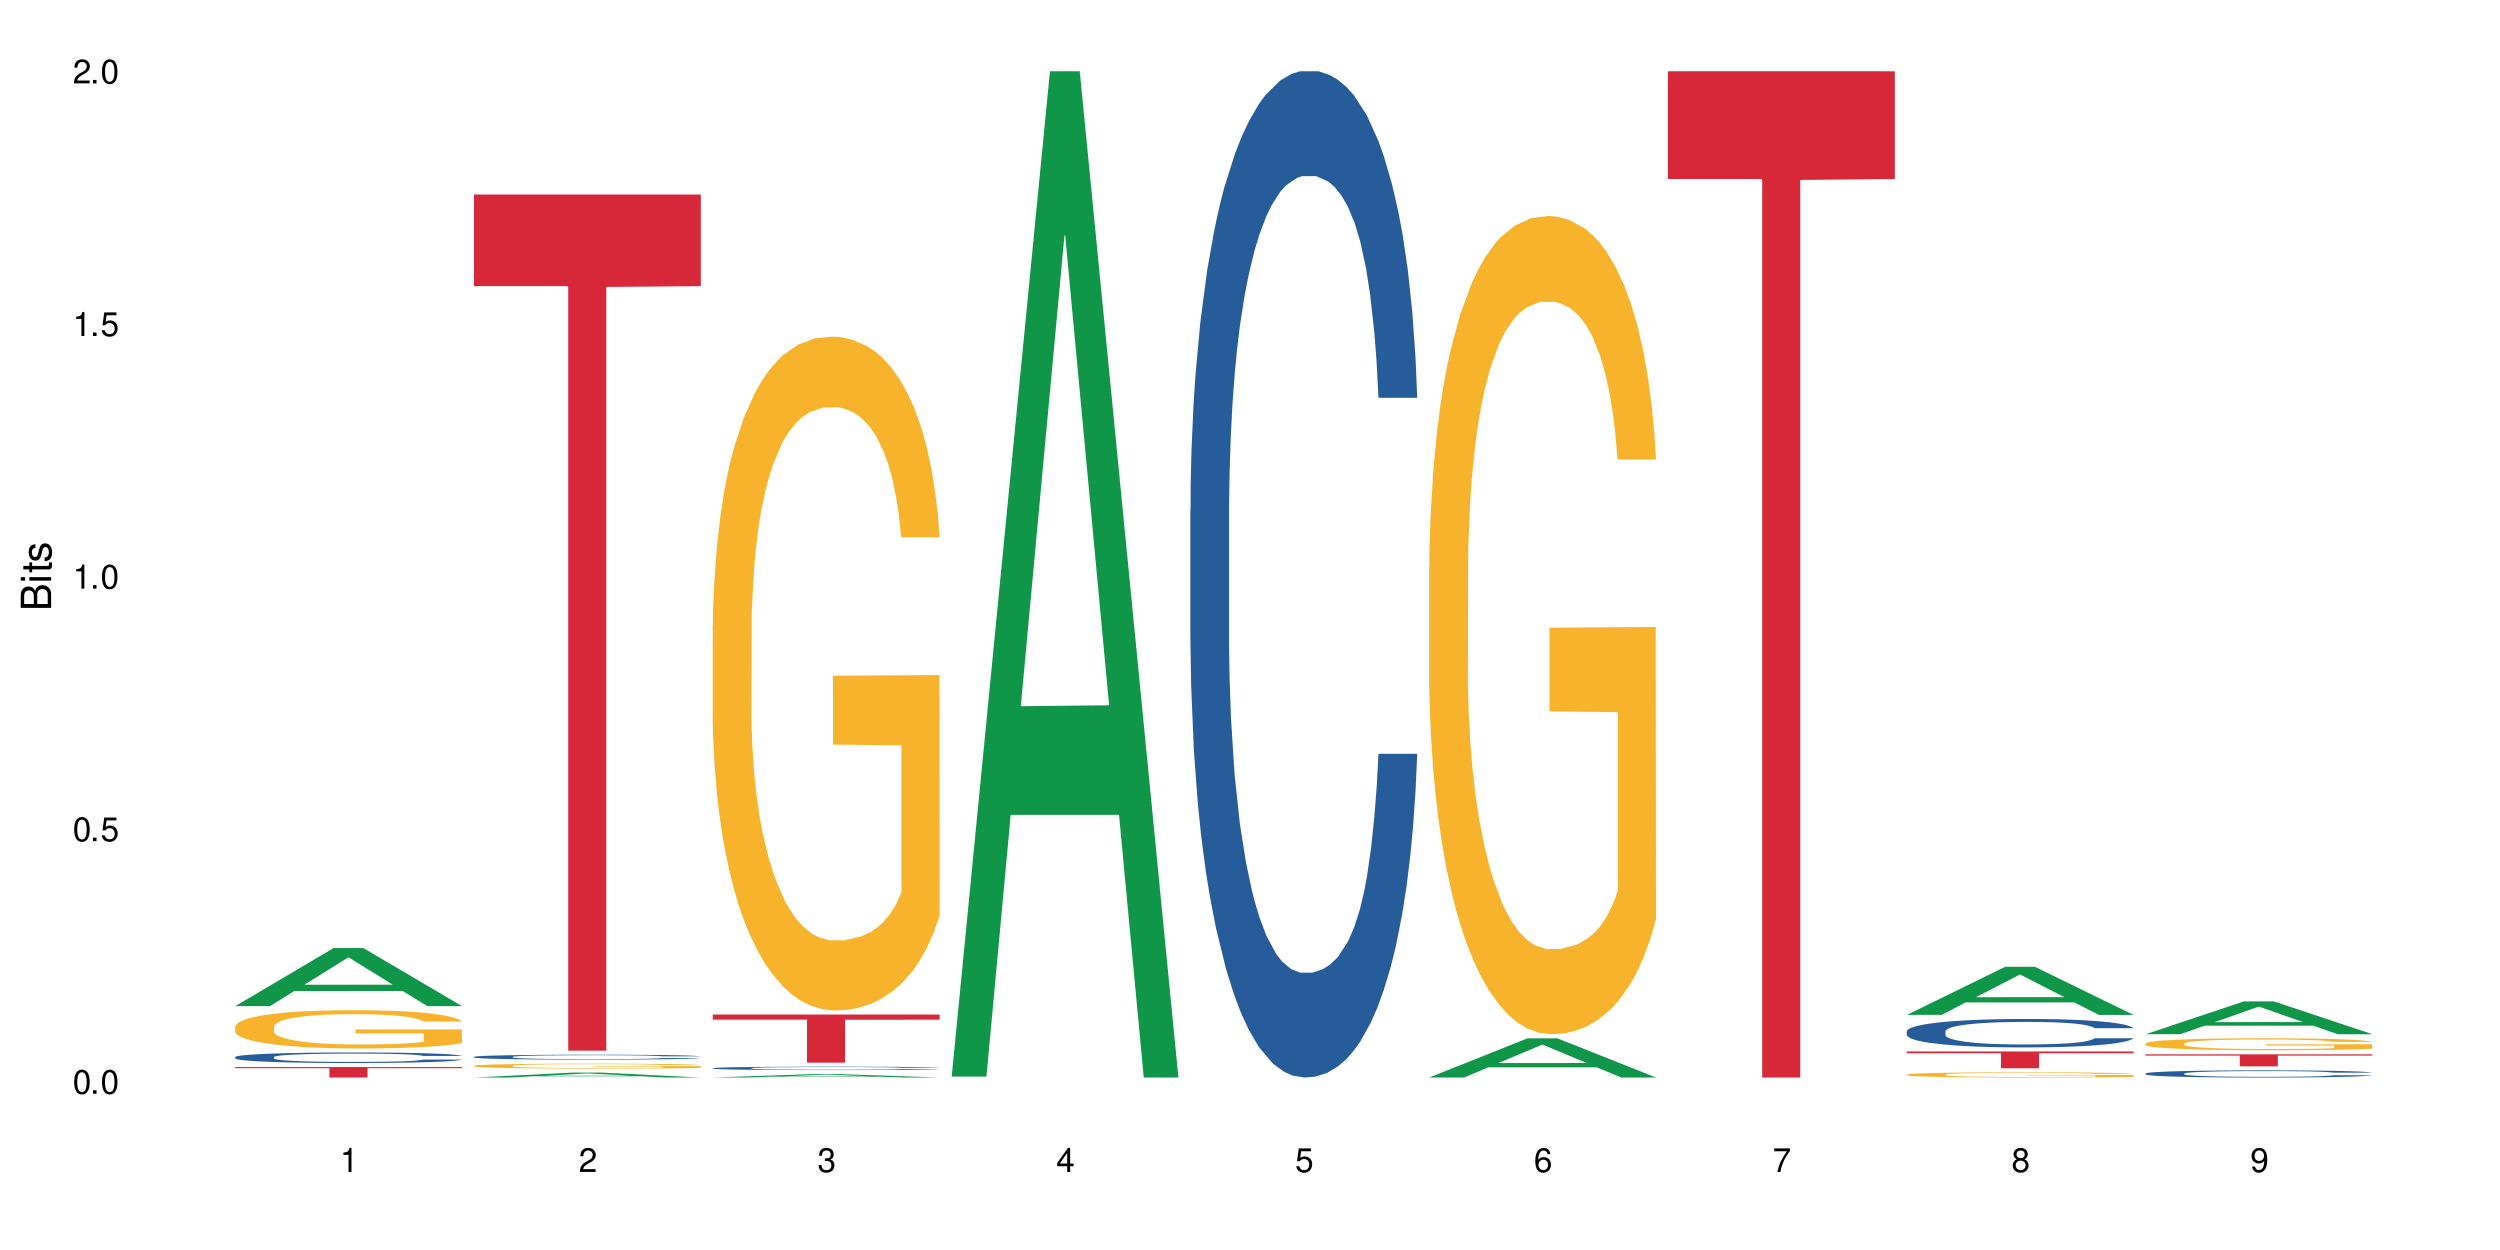 <?xml version="1.0" encoding="UTF-8"?>
<svg xmlns="http://www.w3.org/2000/svg" xmlns:xlink="http://www.w3.org/1999/xlink" width="720" height="360" viewBox="0 0 720 360">
<defs>
<g>
<g id="glyph-0-0">
</g>
<g id="glyph-0-1">
<path d="M 2.641 -6.938 C 2 -6.938 1.422 -6.656 1.078 -6.172 C 0.641 -5.562 0.406 -4.641 0.406 -3.359 C 0.406 -1.016 1.188 0.219 2.641 0.219 C 4.078 0.219 4.859 -1.016 4.859 -3.297 C 4.859 -4.641 4.656 -5.547 4.203 -6.172 C 3.844 -6.656 3.281 -6.938 2.641 -6.938 Z M 2.641 -6.188 C 3.547 -6.188 4 -5.25 4 -3.375 C 4 -1.406 3.562 -0.484 2.625 -0.484 C 1.734 -0.484 1.281 -1.438 1.281 -3.344 C 1.281 -5.25 1.734 -6.188 2.641 -6.188 Z M 2.641 -6.188 "/>
</g>
<g id="glyph-0-2">
<path d="M 1.828 -1 L 0.828 -1 L 0.828 0 L 1.828 0 Z M 1.828 -1 "/>
</g>
<g id="glyph-0-3">
<path d="M 4.562 -6.797 L 1.062 -6.797 L 0.547 -3.094 L 1.328 -3.094 C 1.719 -3.562 2.047 -3.734 2.578 -3.734 C 3.484 -3.734 4.062 -3.109 4.062 -2.094 C 4.062 -1.125 3.484 -0.531 2.578 -0.531 C 1.828 -0.531 1.375 -0.906 1.188 -1.672 L 0.328 -1.672 C 0.453 -1.109 0.547 -0.844 0.75 -0.594 C 1.125 -0.078 1.828 0.219 2.594 0.219 C 3.969 0.219 4.922 -0.781 4.922 -2.219 C 4.922 -3.562 4.031 -4.484 2.719 -4.484 C 2.25 -4.484 1.859 -4.359 1.469 -4.062 L 1.734 -5.969 L 4.562 -5.969 Z M 4.562 -6.797 "/>
</g>
<g id="glyph-0-4">
<path d="M 2.484 -4.938 L 2.484 0 L 3.328 0 L 3.328 -6.938 L 2.766 -6.938 C 2.469 -5.875 2.281 -5.734 0.984 -5.562 L 0.984 -4.938 Z M 2.484 -4.938 "/>
</g>
<g id="glyph-0-5">
<path d="M 4.859 -0.828 L 1.281 -0.828 C 1.359 -1.406 1.672 -1.781 2.5 -2.281 L 3.469 -2.828 C 4.406 -3.344 4.906 -4.062 4.906 -4.906 C 4.906 -5.484 4.672 -6.031 4.266 -6.406 C 3.859 -6.766 3.375 -6.938 2.719 -6.938 C 1.859 -6.938 1.219 -6.625 0.844 -6.031 C 0.609 -5.672 0.5 -5.234 0.484 -4.531 L 1.328 -4.531 C 1.359 -5.016 1.406 -5.281 1.531 -5.516 C 1.75 -5.938 2.188 -6.203 2.703 -6.203 C 3.469 -6.203 4.031 -5.641 4.031 -4.891 C 4.031 -4.344 3.719 -3.859 3.125 -3.516 L 2.234 -3 C 0.812 -2.172 0.406 -1.531 0.328 -0.016 L 4.859 -0.016 Z M 4.859 -0.828 "/>
</g>
<g id="glyph-0-6">
<path d="M 2.125 -3.188 L 2.578 -3.188 C 3.5 -3.188 3.984 -2.766 3.984 -1.922 C 3.984 -1.062 3.469 -0.531 2.594 -0.531 C 1.656 -0.531 1.203 -1 1.156 -2.016 L 0.312 -2.016 C 0.344 -1.453 0.438 -1.094 0.609 -0.781 C 0.953 -0.109 1.625 0.219 2.547 0.219 C 3.953 0.219 4.859 -0.625 4.859 -1.938 C 4.859 -2.828 4.516 -3.297 3.703 -3.594 C 4.344 -3.844 4.656 -4.328 4.656 -5.031 C 4.656 -6.219 3.875 -6.938 2.578 -6.938 C 1.203 -6.938 0.484 -6.172 0.453 -4.703 L 1.297 -4.703 C 1.312 -5.125 1.344 -5.359 1.453 -5.578 C 1.641 -5.969 2.062 -6.203 2.594 -6.203 C 3.344 -6.203 3.797 -5.75 3.797 -5 C 3.797 -4.516 3.609 -4.219 3.25 -4.047 C 3.016 -3.953 2.703 -3.922 2.125 -3.906 Z M 2.125 -3.188 "/>
</g>
<g id="glyph-0-7">
<path d="M 3.141 -1.672 L 3.141 0 L 3.984 0 L 3.984 -1.672 L 4.984 -1.672 L 4.984 -2.438 L 3.984 -2.438 L 3.984 -6.938 L 3.359 -6.938 L 0.266 -2.578 L 0.266 -1.672 Z M 3.141 -2.438 L 1 -2.438 L 3.141 -5.5 Z M 3.141 -2.438 "/>
</g>
<g id="glyph-0-8">
<path d="M 4.781 -5.125 C 4.609 -6.266 3.891 -6.938 2.844 -6.938 C 2.094 -6.938 1.422 -6.578 1.031 -5.953 C 0.594 -5.266 0.406 -4.422 0.406 -3.172 C 0.406 -2 0.578 -1.25 0.984 -0.641 C 1.359 -0.078 1.953 0.219 2.703 0.219 C 3.984 0.219 4.922 -0.75 4.922 -2.094 C 4.922 -3.375 4.062 -4.281 2.844 -4.281 C 2.172 -4.281 1.641 -4.031 1.281 -3.516 C 1.281 -5.234 1.828 -6.188 2.797 -6.188 C 3.391 -6.188 3.797 -5.797 3.938 -5.125 Z M 2.734 -3.531 C 3.547 -3.531 4.062 -2.953 4.062 -2.031 C 4.062 -1.156 3.484 -0.531 2.703 -0.531 C 1.922 -0.531 1.328 -1.188 1.328 -2.078 C 1.328 -2.938 1.906 -3.531 2.734 -3.531 Z M 2.734 -3.531 "/>
</g>
<g id="glyph-0-9">
<path d="M 4.984 -6.797 L 0.438 -6.797 L 0.438 -5.969 L 4.109 -5.969 C 2.5 -3.656 1.828 -2.234 1.328 0 L 2.219 0 C 2.594 -2.172 3.453 -4.047 4.984 -6.094 Z M 4.984 -6.797 "/>
</g>
<g id="glyph-0-10">
<path d="M 3.75 -3.656 C 4.469 -4.094 4.688 -4.438 4.688 -5.078 C 4.688 -6.172 3.844 -6.938 2.641 -6.938 C 1.438 -6.938 0.594 -6.172 0.594 -5.094 C 0.594 -4.438 0.812 -4.094 1.516 -3.656 C 0.734 -3.266 0.359 -2.703 0.359 -1.922 C 0.359 -0.656 1.281 0.219 2.641 0.219 C 3.984 0.219 4.922 -0.656 4.922 -1.922 C 4.922 -2.703 4.531 -3.266 3.75 -3.656 Z M 2.641 -6.188 C 3.359 -6.188 3.812 -5.75 3.812 -5.062 C 3.812 -4.406 3.344 -3.984 2.641 -3.984 C 1.922 -3.984 1.453 -4.406 1.453 -5.078 C 1.453 -5.75 1.922 -6.188 2.641 -6.188 Z M 2.641 -3.266 C 3.484 -3.266 4.062 -2.719 4.062 -1.906 C 4.062 -1.078 3.484 -0.531 2.625 -0.531 C 1.797 -0.531 1.219 -1.094 1.219 -1.906 C 1.219 -2.719 1.781 -3.266 2.641 -3.266 Z M 2.641 -3.266 "/>
</g>
<g id="glyph-0-11">
<path d="M 0.516 -1.578 C 0.672 -0.453 1.406 0.219 2.438 0.219 C 3.188 0.219 3.859 -0.141 4.266 -0.766 C 4.688 -1.453 4.891 -2.297 4.891 -3.547 C 4.891 -4.719 4.703 -5.453 4.312 -6.078 C 3.938 -6.641 3.344 -6.938 2.594 -6.938 C 1.297 -6.938 0.359 -5.969 0.359 -4.625 C 0.359 -3.344 1.234 -2.453 2.453 -2.453 C 3.094 -2.453 3.578 -2.672 4.016 -3.203 C 4 -1.484 3.469 -0.531 2.5 -0.531 C 1.906 -0.531 1.484 -0.906 1.359 -1.578 Z M 2.578 -6.203 C 3.375 -6.203 3.969 -5.531 3.969 -4.641 C 3.969 -3.797 3.391 -3.188 2.547 -3.188 C 1.734 -3.188 1.234 -3.766 1.234 -4.688 C 1.234 -5.562 1.797 -6.203 2.578 -6.203 Z M 2.578 -6.203 "/>
</g>
<g id="glyph-1-0">
</g>
<g id="glyph-1-1">
<path d="M 0 -0.953 L 0 -4.891 C 0 -5.719 -0.234 -6.344 -0.734 -6.797 C -1.188 -7.234 -1.812 -7.469 -2.5 -7.469 C -3.547 -7.469 -4.188 -7 -4.625 -5.875 C -4.984 -6.688 -5.625 -7.094 -6.531 -7.094 C -7.172 -7.094 -7.734 -6.859 -8.141 -6.391 C -8.562 -5.922 -8.75 -5.344 -8.75 -4.5 L -8.75 -0.953 Z M -4.984 -2.062 L -7.766 -2.062 L -7.766 -4.219 C -7.766 -4.844 -7.688 -5.203 -7.453 -5.5 C -7.219 -5.812 -6.859 -5.969 -6.375 -5.969 C -5.891 -5.969 -5.531 -5.812 -5.297 -5.5 C -5.062 -5.203 -4.984 -4.844 -4.984 -4.219 Z M -0.984 -2.062 L -4 -2.062 L -4 -4.781 C -4 -5.766 -3.438 -6.359 -2.484 -6.359 C -1.547 -6.359 -0.984 -5.766 -0.984 -4.781 Z M -0.984 -2.062 "/>
</g>
<g id="glyph-1-2">
<path d="M -6.281 -1.797 L -6.281 -0.797 L 0 -0.797 L 0 -1.797 Z M -8.75 -1.797 L -8.75 -0.797 L -7.484 -0.797 L -7.484 -1.797 Z M -8.75 -1.797 "/>
</g>
<g id="glyph-1-3">
<path d="M -6.281 -3.047 L -6.281 -2.016 L -8.016 -2.016 L -8.016 -1.016 L -6.281 -1.016 L -6.281 -0.172 L -5.469 -0.172 L -5.469 -1.016 L -0.719 -1.016 C -0.078 -1.016 0.281 -1.453 0.281 -2.234 C 0.281 -2.5 0.25 -2.719 0.188 -3.047 L -0.641 -3.047 C -0.609 -2.906 -0.594 -2.766 -0.594 -2.562 C -0.594 -2.141 -0.719 -2.016 -1.156 -2.016 L -5.469 -2.016 L -5.469 -3.047 Z M -6.281 -3.047 "/>
</g>
<g id="glyph-1-4">
<path d="M -4.531 -5.25 C -5.766 -5.25 -6.469 -4.422 -6.469 -2.969 C -6.469 -1.516 -5.719 -0.562 -4.547 -0.562 C -3.562 -0.562 -3.094 -1.062 -2.734 -2.562 L -2.516 -3.484 C -2.344 -4.188 -2.094 -4.469 -1.641 -4.469 C -1.047 -4.469 -0.641 -3.875 -0.641 -3 C -0.641 -2.453 -0.797 -2 -1.062 -1.75 C -1.25 -1.594 -1.422 -1.531 -1.875 -1.469 L -1.875 -0.406 C -0.422 -0.453 0.281 -1.266 0.281 -2.922 C 0.281 -4.5 -0.5 -5.516 -1.719 -5.516 C -2.656 -5.516 -3.172 -4.984 -3.469 -3.734 L -3.703 -2.766 C -3.891 -1.953 -4.156 -1.609 -4.594 -1.609 C -5.188 -1.609 -5.547 -2.125 -5.547 -2.938 C -5.547 -3.75 -5.203 -4.172 -4.531 -4.203 Z M -4.531 -5.25 "/>
</g>
</g>
</defs>
<rect x="-72" y="-36" width="864" height="432" fill="rgb(100%, 100%, 100%)" fill-opacity="1"/>
<path fill-rule="nonzero" fill="rgb(6.275%, 58.824%, 28.235%)" fill-opacity="1" d="M 67.73 289.758 L 67.801 289.742 L 96.07 273.047 L 104.656 273.047 L 133.066 289.773 L 123.082 289.773 L 115.965 285.406 L 84.762 285.406 L 77.781 289.758 L 67.73 289.758 L 87.766 283.602 L 113.102 283.586 L 100.469 275.777 L 100.328 275.762 L 100.188 275.809 L 87.695 283.586 L 87.766 283.602 Z M 67.73 289.758 "/>
<path fill-rule="nonzero" fill="rgb(14.51%, 36.078%, 60%)" fill-opacity="1" d="M 67.73 304.438 L 67.812 304.434 L 67.812 304.367 L 68.051 304.262 L 68.605 304.129 L 69.164 304.039 L 70.598 303.875 L 72.59 303.719 L 74.664 303.598 L 76.176 303.523 L 77.531 303.469 L 80.637 303.367 L 82.629 303.312 L 84.781 303.266 L 87.41 303.219 L 89.324 303.191 L 93.625 303.148 L 96.812 303.129 L 99.281 303.121 L 104.621 303.121 L 107.809 303.133 L 110.117 303.145 L 112.668 303.168 L 114.82 303.191 L 118.562 303.254 L 121.91 303.332 L 123.426 303.375 L 125.816 303.461 L 127.648 303.543 L 128.922 303.617 L 130.355 303.719 L 131.629 303.844 L 132.586 303.984 L 133.066 304.102 L 121.91 304.102 L 121.352 303.992 L 120.715 303.906 L 119.52 303.793 L 118.324 303.711 L 116.652 303.633 L 115.137 303.578 L 113.066 303.527 L 111.234 303.492 L 109.32 303.469 L 107.488 303.453 L 103.984 303.438 L 99.922 303.438 L 98.406 303.441 L 95.297 303.465 L 93.625 303.484 L 91.234 303.523 L 89.562 303.559 L 87.57 303.613 L 86.215 303.66 L 84.543 303.73 L 83.348 303.797 L 81.992 303.887 L 81.195 303.957 L 80.48 304.031 L 79.84 304.125 L 79.363 304.223 L 79.043 304.324 L 78.887 304.422 L 78.887 304.852 L 79.043 304.949 L 79.441 305.066 L 80.48 305.234 L 81.992 305.383 L 83.746 305.496 L 85.418 305.582 L 86.375 305.621 L 87.648 305.664 L 89.641 305.719 L 92.512 305.773 L 94.184 305.797 L 96.734 305.82 L 99.363 305.828 L 102.867 305.828 L 105.977 305.82 L 108.047 305.805 L 110.199 305.781 L 113.145 305.734 L 114.98 305.691 L 116.57 305.641 L 117.766 305.586 L 118.562 305.543 L 119.758 305.457 L 120.715 305.363 L 121.434 305.266 L 121.91 305.172 L 133.066 305.172 L 132.586 305.281 L 131.871 305.391 L 131.152 305.469 L 130.039 305.566 L 128.762 305.652 L 126.93 305.75 L 125.418 305.812 L 123.426 305.883 L 121.59 305.934 L 119.602 305.98 L 116.652 306.035 L 114.738 306.066 L 112.668 306.09 L 110.199 306.113 L 107.09 306.133 L 103.746 306.141 L 100.637 306.145 L 97.289 306.141 L 94.82 306.129 L 91.555 306.102 L 87.492 306.055 L 84.543 306 L 82.23 305.949 L 80.238 305.895 L 78.008 305.82 L 75.141 305.695 L 73.387 305.602 L 72.191 305.527 L 70.84 305.418 L 69.883 305.32 L 68.766 305.168 L 67.969 304.969 L 67.73 304.816 Z M 67.73 304.438 "/>
<path fill-rule="nonzero" fill="rgb(96.863%, 70.196%, 16.863%)" fill-opacity="1" d="M 67.73 295.656 L 67.812 295.648 L 67.812 295.445 L 68.129 294.992 L 68.926 294.371 L 69.961 293.855 L 71.078 293.453 L 71.793 293.242 L 72.988 292.941 L 74.023 292.719 L 76.656 292.266 L 80 291.844 L 81.832 291.664 L 83.906 291.492 L 86.852 291.301 L 88.207 291.23 L 92.352 291.07 L 97.051 290.969 L 102.23 290.938 L 104.621 290.949 L 107.887 290.988 L 112.348 291.098 L 114.898 291.199 L 116.891 291.301 L 118.961 291.43 L 121.512 291.633 L 123.902 291.875 L 125.816 292.117 L 127.727 292.418 L 129.32 292.738 L 130.676 293.09 L 131.871 293.516 L 132.586 293.867 L 133.066 294.219 L 121.988 294.219 L 121.352 293.867 L 120.637 293.594 L 119.441 293.262 L 118.246 293.02 L 117.051 292.832 L 114.82 292.57 L 112.906 292.406 L 110.516 292.266 L 108.207 292.176 L 105.578 292.117 L 103.984 292.094 L 99.762 292.094 L 95.938 292.164 L 93.707 292.246 L 92.113 292.328 L 89.879 292.477 L 88.527 292.598 L 87.73 292.68 L 85.34 292.992 L 83.746 293.273 L 82.871 293.465 L 81.754 293.766 L 80.957 294.039 L 80.082 294.441 L 79.602 294.742 L 78.965 295.426 L 78.887 297.238 L 79.125 297.621 L 79.602 298.031 L 80.238 298.395 L 81.195 298.777 L 82.152 299.07 L 83.824 299.461 L 85.258 299.723 L 86.375 299.895 L 88.527 300.164 L 89.402 300.258 L 91.473 300.438 L 93.625 300.578 L 96.254 300.699 L 98.246 300.758 L 101.434 300.809 L 105.496 300.809 L 110.277 300.75 L 113.305 300.668 L 115.379 300.59 L 116.73 300.52 L 118.406 300.406 L 119.602 300.309 L 120.715 300.195 L 122.07 300.023 L 122.07 297.621 L 102.391 297.609 L 102.391 296.484 L 132.984 296.473 L 133.066 300.406 L 131.391 300.68 L 129.32 300.941 L 127.328 301.141 L 125.258 301.312 L 122.309 301.504 L 119.918 301.625 L 116.254 301.766 L 112.906 301.855 L 109.402 301.918 L 106.293 301.945 L 102.629 301.957 L 99.363 301.938 L 95.855 301.875 L 93.066 301.797 L 90.52 301.695 L 87.969 301.566 L 84.781 301.352 L 82.711 301.184 L 80.559 300.973 L 78.406 300.719 L 76.496 300.449 L 75.219 300.234 L 73.945 299.996 L 72.59 299.691 L 71.316 299.352 L 70.359 299.039 L 69.484 298.688 L 68.848 298.355 L 68.211 297.902 L 67.891 297.539 L 67.73 297.227 Z M 67.73 295.656 "/>
<path fill-rule="nonzero" fill="rgb(83.922%, 15.686%, 22.353%)" fill-opacity="1" d="M 67.73 307.309 L 133.066 307.309 L 133.066 307.633 L 105.836 307.637 L 105.836 310.332 L 94.879 310.332 L 94.879 307.637 L 94.723 307.633 L 67.73 307.633 Z M 67.73 307.309 "/>
<path fill-rule="nonzero" fill="rgb(6.275%, 58.824%, 28.235%)" fill-opacity="1" d="M 136.504 310.332 L 136.574 310.328 L 164.844 308.914 L 173.43 308.914 L 201.836 310.332 L 191.855 310.332 L 184.738 309.961 L 153.535 309.961 L 146.555 310.332 L 136.504 310.332 L 156.535 309.809 L 181.875 309.809 L 169.242 309.148 L 169.102 309.145 L 168.961 309.148 L 156.469 309.809 L 156.535 309.809 Z M 136.504 310.332 "/>
<path fill-rule="nonzero" fill="rgb(14.51%, 36.078%, 60%)" fill-opacity="1" d="M 136.504 304.371 L 136.582 304.371 L 136.582 304.34 L 136.824 304.289 L 137.379 304.227 L 137.938 304.184 L 139.371 304.109 L 141.363 304.035 L 143.434 303.977 L 144.949 303.945 L 146.305 303.918 L 149.41 303.871 L 151.402 303.844 L 153.555 303.824 L 156.184 303.801 L 158.098 303.789 L 162.398 303.766 L 165.586 303.758 L 168.055 303.754 L 173.395 303.754 L 176.582 303.758 L 178.891 303.766 L 181.441 303.777 L 183.594 303.789 L 187.336 303.816 L 190.684 303.852 L 192.195 303.875 L 194.586 303.914 L 196.418 303.953 L 197.695 303.984 L 199.129 304.035 L 200.402 304.094 L 201.359 304.16 L 201.836 304.215 L 190.684 304.215 L 190.125 304.164 L 189.488 304.121 L 188.293 304.07 L 187.098 304.031 L 185.426 303.992 L 183.91 303.969 L 181.84 303.945 L 180.008 303.93 L 178.094 303.918 L 176.262 303.91 L 172.758 303.902 L 168.691 303.902 L 167.18 303.906 L 164.07 303.914 L 162.398 303.926 L 160.008 303.941 L 158.336 303.961 L 156.344 303.984 L 154.988 304.008 L 153.316 304.039 L 152.121 304.07 L 150.766 304.113 L 149.969 304.145 L 149.25 304.184 L 148.613 304.223 L 148.137 304.27 L 147.816 304.316 L 147.66 304.363 L 147.66 304.566 L 147.816 304.613 L 148.215 304.668 L 149.25 304.746 L 150.766 304.812 L 152.52 304.867 L 154.191 304.906 L 155.148 304.926 L 156.422 304.945 L 158.414 304.973 L 161.281 304.996 L 162.957 305.008 L 165.504 305.02 L 168.137 305.023 L 171.641 305.023 L 174.746 305.02 L 176.82 305.012 L 178.973 305 L 181.918 304.98 L 183.75 304.957 L 185.344 304.934 L 186.539 304.91 L 187.336 304.891 L 188.531 304.848 L 189.488 304.805 L 190.203 304.758 L 190.684 304.715 L 201.836 304.715 L 201.359 304.766 L 200.645 304.816 L 199.926 304.855 L 198.809 304.902 L 197.535 304.941 L 195.703 304.984 L 194.188 305.016 L 192.195 305.047 L 190.363 305.074 L 188.371 305.094 L 185.426 305.121 L 183.512 305.133 L 181.441 305.145 L 178.973 305.156 L 175.863 305.164 L 172.516 305.168 L 169.41 305.172 L 166.062 305.168 L 163.594 305.164 L 160.328 305.152 L 156.262 305.129 L 153.316 305.105 L 151.004 305.078 L 149.012 305.055 L 146.781 305.02 L 143.914 304.961 L 142.16 304.918 L 140.965 304.883 L 139.609 304.832 L 138.656 304.785 L 137.539 304.711 L 136.742 304.621 L 136.504 304.551 Z M 136.504 304.371 "/>
<path fill-rule="nonzero" fill="rgb(96.863%, 70.196%, 16.863%)" fill-opacity="1" d="M 136.504 306.941 L 136.582 306.941 L 136.582 306.914 L 136.902 306.855 L 137.699 306.777 L 138.734 306.711 L 139.852 306.66 L 140.566 306.633 L 141.762 306.594 L 142.797 306.562 L 145.426 306.508 L 148.773 306.453 L 150.605 306.43 L 152.68 306.406 L 155.625 306.383 L 156.98 306.371 L 161.125 306.352 L 165.824 306.34 L 171.004 306.336 L 173.395 306.336 L 176.66 306.34 L 181.121 306.355 L 183.672 306.367 L 185.664 306.383 L 187.734 306.398 L 190.285 306.426 L 192.676 306.457 L 194.586 306.488 L 196.5 306.523 L 198.094 306.566 L 199.449 306.613 L 200.645 306.668 L 201.359 306.711 L 201.836 306.758 L 190.762 306.758 L 190.125 306.711 L 189.41 306.676 L 188.215 306.633 L 187.02 306.602 L 185.824 306.578 L 183.594 306.543 L 181.68 306.523 L 179.289 306.508 L 176.98 306.496 L 174.348 306.488 L 172.758 306.484 L 168.535 306.484 L 164.707 306.492 L 162.477 306.504 L 160.883 306.512 L 158.652 306.531 L 157.301 306.547 L 156.504 306.559 L 154.113 306.598 L 152.52 306.637 L 151.641 306.66 L 150.527 306.699 L 149.73 306.734 L 148.852 306.785 L 148.375 306.824 L 147.738 306.914 L 147.66 307.145 L 147.898 307.195 L 148.375 307.246 L 149.012 307.293 L 149.969 307.344 L 150.926 307.379 L 152.598 307.43 L 154.031 307.465 L 155.148 307.488 L 157.301 307.523 L 158.176 307.531 L 160.246 307.555 L 162.398 307.574 L 165.027 307.59 L 167.02 307.598 L 170.207 307.605 L 174.27 307.605 L 179.051 307.598 L 182.078 307.586 L 184.148 307.574 L 185.504 307.566 L 187.176 307.551 L 188.371 307.539 L 189.488 307.527 L 190.844 307.504 L 190.844 307.195 L 171.164 307.191 L 171.164 307.047 L 201.758 307.047 L 201.836 307.551 L 200.164 307.586 L 198.094 307.621 L 196.102 307.648 L 194.031 307.668 L 191.082 307.695 L 188.691 307.711 L 185.027 307.727 L 181.68 307.738 L 178.176 307.746 L 175.066 307.75 L 168.137 307.75 L 164.629 307.742 L 161.84 307.73 L 159.289 307.719 L 156.742 307.703 L 153.555 307.676 L 151.484 307.652 L 149.332 307.625 L 147.18 307.594 L 145.27 307.559 L 143.992 307.531 L 142.719 307.5 L 141.363 307.461 L 140.09 307.418 L 139.133 307.375 L 138.258 307.332 L 137.617 307.289 L 136.98 307.23 L 136.664 307.184 L 136.504 307.145 Z M 136.504 306.941 "/>
<path fill-rule="nonzero" fill="rgb(83.922%, 15.686%, 22.353%)" fill-opacity="1" d="M 136.504 56.016 L 201.836 56.016 L 201.836 82.41 L 174.609 82.641 L 174.609 302.59 L 163.652 302.59 L 163.652 82.871 L 163.496 82.41 L 136.504 82.41 Z M 136.504 56.016 "/>
<path fill-rule="nonzero" fill="rgb(6.275%, 58.824%, 28.235%)" fill-opacity="1" d="M 205.277 310.332 L 205.348 310.332 L 233.617 309.352 L 242.203 309.352 L 270.609 310.332 L 260.629 310.332 L 253.508 310.078 L 222.309 310.078 L 215.328 310.332 L 205.277 310.332 L 225.309 309.969 L 250.648 309.969 L 238.012 309.512 L 237.734 309.512 L 225.238 309.969 L 225.309 309.969 Z M 205.277 310.332 "/>
<path fill-rule="nonzero" fill="rgb(14.51%, 36.078%, 60%)" fill-opacity="1" d="M 205.277 307.633 L 205.355 307.633 L 205.355 307.609 L 205.594 307.574 L 206.152 307.531 L 206.711 307.504 L 208.145 307.449 L 210.137 307.398 L 212.207 307.359 L 213.723 307.336 L 215.078 307.316 L 218.184 307.285 L 220.176 307.27 L 222.328 307.254 L 224.957 307.238 L 226.867 307.23 L 231.172 307.215 L 234.359 307.207 L 245.352 307.207 L 247.664 307.215 L 250.215 307.219 L 252.363 307.23 L 256.109 307.25 L 259.457 307.273 L 260.969 307.289 L 263.359 307.316 L 265.191 307.344 L 266.469 307.367 L 267.902 307.398 L 269.176 307.438 L 270.133 307.484 L 270.609 307.523 L 259.457 307.523 L 258.898 307.488 L 258.262 307.461 L 257.066 307.422 L 255.871 307.398 L 254.195 307.371 L 252.684 307.355 L 250.613 307.336 L 248.777 307.328 L 246.867 307.316 L 245.035 307.312 L 241.527 307.309 L 235.953 307.309 L 232.844 307.316 L 231.172 307.324 L 228.781 307.336 L 227.109 307.348 L 225.117 307.363 L 223.762 307.379 L 222.09 307.402 L 220.895 307.426 L 219.539 307.453 L 218.742 307.477 L 218.023 307.5 L 217.387 307.531 L 216.91 307.562 L 216.59 307.594 L 216.43 307.629 L 216.43 307.766 L 216.59 307.801 L 216.988 307.836 L 218.023 307.891 L 219.539 307.938 L 221.293 307.977 L 222.965 308.004 L 223.922 308.016 L 225.195 308.031 L 227.188 308.047 L 230.055 308.066 L 231.73 308.074 L 234.277 308.082 L 236.906 308.086 L 240.414 308.086 L 243.52 308.082 L 245.594 308.078 L 247.742 308.07 L 250.691 308.055 L 252.523 308.039 L 254.117 308.023 L 255.312 308.004 L 256.109 307.992 L 257.305 307.965 L 258.262 307.934 L 258.977 307.902 L 259.457 307.871 L 270.609 307.871 L 270.133 307.906 L 269.414 307.941 L 268.699 307.969 L 267.582 308 L 266.309 308.027 L 264.477 308.059 L 262.961 308.078 L 260.969 308.102 L 259.137 308.117 L 257.145 308.133 L 254.195 308.152 L 252.285 308.16 L 250.215 308.168 L 247.742 308.176 L 244.637 308.184 L 241.289 308.188 L 238.184 308.188 L 234.836 308.184 L 232.367 308.18 L 229.098 308.172 L 225.035 308.156 L 222.09 308.141 L 219.777 308.125 L 217.785 308.105 L 215.555 308.082 L 212.688 308.043 L 210.934 308.012 L 209.738 307.984 L 208.383 307.949 L 207.426 307.918 L 206.312 307.871 L 205.516 307.805 L 205.277 307.758 Z M 205.277 307.633 "/>
<path fill-rule="nonzero" fill="rgb(96.863%, 70.196%, 16.863%)" fill-opacity="1" d="M 205.277 180.07 L 205.355 179.891 L 205.355 176.348 L 205.676 168.371 L 206.473 157.383 L 207.508 148.344 L 208.621 141.254 L 209.34 137.531 L 210.535 132.215 L 211.57 128.312 L 214.199 120.34 L 217.547 112.895 L 219.379 109.703 L 221.449 106.691 L 224.398 103.324 L 225.754 102.082 L 229.895 99.246 L 234.598 97.473 L 239.777 96.941 L 242.168 97.117 L 245.434 97.828 L 249.895 99.777 L 252.445 101.551 L 254.438 103.324 L 256.508 105.625 L 259.059 109.172 L 261.449 113.426 L 263.359 117.68 L 265.273 122.996 L 266.867 128.668 L 268.219 134.871 L 269.414 142.316 L 270.133 148.52 L 270.609 154.723 L 259.535 154.723 L 258.898 148.52 L 258.18 143.734 L 256.984 137.887 L 255.789 133.633 L 254.594 130.262 L 252.363 125.656 L 250.453 122.82 L 248.062 120.34 L 245.75 118.742 L 243.121 117.68 L 241.527 117.324 L 237.305 117.324 L 233.48 118.566 L 231.25 119.984 L 229.656 121.402 L 227.426 124.059 L 226.07 126.188 L 225.273 127.605 L 222.883 133.098 L 221.293 138.062 L 220.414 141.43 L 219.301 146.746 L 218.504 151.531 L 217.625 158.621 L 217.148 163.941 L 216.512 175.992 L 216.43 207.895 L 216.672 214.633 L 217.148 221.898 L 217.785 228.277 L 218.742 235.016 L 219.699 240.152 L 221.371 247.066 L 222.805 251.676 L 223.922 254.688 L 226.07 259.473 L 226.949 261.07 L 229.02 264.258 L 231.172 266.742 L 233.801 268.867 L 235.793 269.93 L 238.98 270.816 L 243.043 270.816 L 247.824 269.754 L 250.852 268.336 L 252.922 266.918 L 254.277 265.676 L 255.949 263.727 L 257.145 261.953 L 258.262 260.004 L 259.613 256.992 L 259.613 214.633 L 239.934 214.453 L 239.934 194.602 L 270.531 194.426 L 270.609 263.727 L 268.938 268.512 L 266.867 273.121 L 264.875 276.664 L 262.801 279.68 L 259.855 283.047 L 257.465 285.172 L 253.801 287.656 L 250.453 289.25 L 246.945 290.312 L 243.84 290.844 L 240.176 291.023 L 236.906 290.668 L 233.402 289.605 L 230.613 288.188 L 228.062 286.414 L 225.516 284.109 L 222.328 280.387 L 220.254 277.375 L 218.105 273.652 L 215.953 269.223 L 214.039 264.438 L 212.766 260.715 L 211.492 256.461 L 210.137 251.145 L 208.863 245.117 L 207.906 239.621 L 207.027 233.418 L 206.391 227.57 L 205.754 219.594 L 205.438 213.215 L 205.277 207.719 Z M 205.277 180.07 "/>
<path fill-rule="nonzero" fill="rgb(83.922%, 15.686%, 22.353%)" fill-opacity="1" d="M 205.277 292.188 L 270.609 292.188 L 270.609 293.668 L 243.383 293.684 L 243.383 306.043 L 232.426 306.043 L 232.426 293.695 L 232.266 293.668 L 205.277 293.668 Z M 205.277 292.188 "/>
<path fill-rule="nonzero" fill="rgb(6.275%, 58.824%, 28.235%)" fill-opacity="1" d="M 274.051 310.059 L 274.117 309.789 L 302.387 20.527 L 310.973 20.527 L 339.383 310.332 L 329.402 310.332 L 322.281 234.684 L 291.082 234.684 L 284.102 310.059 L 274.051 310.059 L 294.082 203.391 L 319.422 203.117 L 306.785 67.875 L 306.645 67.602 L 306.508 68.418 L 294.012 203.117 L 294.082 203.391 Z M 274.051 310.059 "/>
<path fill-rule="nonzero" fill="rgb(14.51%, 36.078%, 60%)" fill-opacity="1" d="M 342.82 146.621 L 342.902 146.355 L 342.902 140 L 343.141 129.934 L 343.699 117.215 L 344.258 108.477 L 345.691 92.844 L 347.684 77.746 L 349.754 66.09 L 351.266 59.203 L 352.621 53.902 L 355.73 44.102 L 357.723 39.07 L 359.871 34.566 L 362.5 30.062 L 364.414 27.414 L 368.715 23.176 L 371.902 21.32 L 374.375 20.527 L 379.711 20.527 L 382.898 21.586 L 385.211 22.91 L 387.758 25.031 L 389.91 27.414 L 393.656 33.242 L 397 40.66 L 398.516 44.898 L 400.906 53.109 L 402.738 61.055 L 404.012 67.945 L 405.445 77.746 L 406.723 89.668 L 407.68 103.176 L 408.156 114.566 L 397 114.566 L 396.445 103.973 L 395.805 95.758 L 394.609 84.898 L 393.414 77.215 L 391.742 69.535 L 390.23 64.5 L 388.156 59.469 L 386.324 56.289 L 384.414 53.902 L 382.578 52.316 L 379.074 50.727 L 375.012 50.727 L 373.496 51.254 L 370.391 53.375 L 368.715 55.23 L 366.324 58.938 L 364.652 62.383 L 362.66 67.68 L 361.305 72.184 L 359.633 79.07 L 358.438 85.164 L 357.082 93.906 L 356.285 100.527 L 355.57 107.945 L 354.934 116.688 L 354.453 125.957 L 354.137 135.762 L 353.977 145.297 L 353.977 186.355 L 354.137 195.895 L 354.535 207.02 L 355.57 223.18 L 357.082 237.219 L 358.836 248.344 L 360.508 256.293 L 361.465 260 L 362.742 264.238 L 364.734 269.535 L 367.602 274.836 L 369.273 276.953 L 371.824 279.074 L 374.453 280.133 L 377.957 280.133 L 381.066 279.074 L 383.137 277.75 L 385.289 275.629 L 388.238 271.125 L 390.07 266.887 L 391.664 261.855 L 392.859 256.82 L 393.656 252.582 L 394.852 244.371 L 395.805 235.363 L 396.523 226.094 L 397 217.086 L 408.156 217.086 L 407.68 227.684 L 406.961 238.012 L 406.242 245.695 L 405.129 254.969 L 403.852 263.18 L 402.02 272.449 L 400.508 278.543 L 398.516 285.168 L 396.684 290.199 L 394.691 294.703 L 391.742 300 L 389.832 302.648 L 387.758 305.035 L 385.289 307.152 L 382.18 309.008 L 378.836 310.066 L 375.727 310.332 L 372.383 309.801 L 369.91 308.742 L 366.645 306.359 L 362.582 301.59 L 359.633 296.559 L 357.324 291.523 L 355.332 286.227 L 353.102 279.074 L 350.23 267.418 L 348.48 258.41 L 347.285 250.992 L 345.93 240.664 L 344.973 231.391 L 343.859 216.555 L 343.062 197.746 L 342.82 183.18 Z M 342.82 146.621 "/>
<path fill-rule="nonzero" fill="rgb(6.275%, 58.824%, 28.235%)" fill-opacity="1" d="M 411.594 310.32 L 411.664 310.312 L 439.934 299.031 L 448.52 299.031 L 476.93 310.332 L 466.945 310.332 L 459.828 307.383 L 428.625 307.383 L 421.645 310.32 L 411.594 310.32 L 431.629 306.16 L 456.965 306.152 L 444.332 300.879 L 444.191 300.867 L 444.051 300.898 L 431.559 306.152 L 431.629 306.16 Z M 411.594 310.32 "/>
<path fill-rule="nonzero" fill="rgb(96.863%, 70.196%, 16.863%)" fill-opacity="1" d="M 411.594 163.133 L 411.676 162.918 L 411.676 158.613 L 411.992 148.93 L 412.789 135.586 L 413.824 124.609 L 414.941 116 L 415.656 111.48 L 416.852 105.023 L 417.891 100.289 L 420.52 90.602 L 423.863 81.562 L 425.695 77.688 L 427.77 74.031 L 430.715 69.941 L 432.07 68.434 L 436.215 64.992 L 440.914 62.84 L 446.094 62.191 L 448.484 62.406 L 451.75 63.27 L 456.211 65.637 L 458.762 67.789 L 460.754 69.941 L 462.824 72.738 L 465.375 77.043 L 467.766 82.207 L 469.68 87.375 L 471.59 93.832 L 473.184 100.719 L 474.539 108.25 L 475.734 117.289 L 476.449 124.824 L 476.93 132.355 L 465.855 132.355 L 465.215 124.824 L 464.5 119.012 L 463.305 111.91 L 462.109 106.746 L 460.914 102.656 L 458.684 97.059 L 456.77 93.617 L 454.379 90.602 L 452.07 88.664 L 449.441 87.375 L 447.848 86.945 L 443.625 86.945 L 439.801 88.449 L 437.57 90.172 L 435.977 91.895 L 433.746 95.121 L 432.391 97.707 L 431.594 99.426 L 429.203 106.098 L 427.609 112.125 L 426.734 116.215 L 425.617 122.672 L 424.82 128.484 L 423.945 137.094 L 423.465 143.547 L 422.828 158.184 L 422.75 196.926 L 422.988 205.105 L 423.465 213.93 L 424.105 221.676 L 425.059 229.855 L 426.016 236.098 L 427.688 244.492 L 429.125 250.086 L 430.238 253.746 L 432.391 259.559 L 433.266 261.492 L 435.336 265.367 L 437.488 268.383 L 440.117 270.965 L 442.109 272.254 L 445.297 273.332 L 449.359 273.332 L 454.141 272.039 L 457.168 270.316 L 459.242 268.598 L 460.594 267.09 L 462.27 264.723 L 463.465 262.57 L 464.578 260.203 L 465.934 256.543 L 465.934 205.105 L 446.254 204.891 L 446.254 180.785 L 476.848 180.566 L 476.93 264.723 L 475.254 270.535 L 473.184 276.129 L 471.191 280.434 L 469.121 284.094 L 466.172 288.184 L 463.781 290.766 L 460.117 293.777 L 456.77 295.715 L 453.266 297.008 L 450.156 297.652 L 446.492 297.867 L 443.227 297.438 L 439.719 296.145 L 436.93 294.422 L 434.383 292.27 L 431.832 289.473 L 428.645 284.953 L 426.574 281.293 L 424.422 276.773 L 422.27 271.395 L 420.359 265.582 L 419.082 261.062 L 417.809 255.898 L 416.453 249.441 L 415.18 242.125 L 414.223 235.449 L 413.348 227.918 L 412.711 220.816 L 412.074 211.129 L 411.754 203.383 L 411.594 196.711 Z M 411.594 163.133 "/>
<path fill-rule="nonzero" fill="rgb(83.922%, 15.686%, 22.353%)" fill-opacity="1" d="M 480.367 20.527 L 545.703 20.527 L 545.703 51.547 L 518.473 51.82 L 518.473 310.332 L 507.516 310.332 L 507.516 52.094 L 507.359 51.547 L 480.367 51.547 Z M 480.367 20.527 "/>
<path fill-rule="nonzero" fill="rgb(6.275%, 58.824%, 28.235%)" fill-opacity="1" d="M 549.141 292.289 L 549.211 292.277 L 577.48 278.445 L 586.066 278.445 L 614.473 292.305 L 604.492 292.305 L 597.371 288.688 L 566.172 288.688 L 559.191 292.289 L 549.141 292.289 L 569.172 287.188 L 594.512 287.176 L 581.875 280.707 L 581.738 280.695 L 581.598 280.734 L 569.102 287.176 L 569.172 287.188 Z M 549.141 292.289 "/>
<path fill-rule="nonzero" fill="rgb(14.51%, 36.078%, 60%)" fill-opacity="1" d="M 549.141 297.027 L 549.219 297.02 L 549.219 296.84 L 549.457 296.559 L 550.016 296.199 L 550.574 295.953 L 552.008 295.512 L 554 295.082 L 556.07 294.754 L 557.586 294.559 L 558.941 294.41 L 562.047 294.133 L 564.039 293.992 L 566.191 293.863 L 568.82 293.738 L 570.73 293.664 L 575.035 293.543 L 578.223 293.488 L 580.691 293.469 L 586.031 293.469 L 589.215 293.496 L 591.527 293.535 L 594.078 293.594 L 596.227 293.664 L 599.973 293.828 L 603.32 294.035 L 604.832 294.156 L 607.223 294.387 L 609.055 294.613 L 610.332 294.809 L 611.766 295.082 L 613.039 295.422 L 613.996 295.801 L 614.473 296.125 L 603.32 296.125 L 602.762 295.824 L 602.125 295.594 L 600.93 295.285 L 599.734 295.07 L 598.062 294.852 L 596.547 294.711 L 594.477 294.566 L 592.645 294.477 L 590.73 294.41 L 588.898 294.367 L 585.391 294.32 L 581.328 294.32 L 579.816 294.336 L 576.707 294.395 L 575.035 294.449 L 572.645 294.551 L 570.973 294.648 L 568.98 294.801 L 567.625 294.926 L 565.953 295.121 L 564.758 295.293 L 563.402 295.539 L 562.605 295.727 L 561.887 295.938 L 561.25 296.184 L 560.773 296.445 L 560.453 296.723 L 560.293 296.992 L 560.293 298.152 L 560.453 298.422 L 560.852 298.734 L 561.887 299.191 L 563.402 299.586 L 565.156 299.902 L 566.828 300.125 L 567.785 300.23 L 569.059 300.352 L 571.051 300.5 L 573.918 300.648 L 575.594 300.711 L 578.141 300.77 L 580.77 300.801 L 584.277 300.801 L 587.383 300.77 L 589.457 300.73 L 591.605 300.672 L 594.555 300.543 L 596.387 300.426 L 597.98 300.281 L 599.176 300.141 L 599.973 300.02 L 601.168 299.789 L 602.125 299.535 L 602.84 299.273 L 603.32 299.02 L 614.473 299.02 L 613.996 299.316 L 613.277 299.609 L 612.562 299.828 L 611.445 300.09 L 610.172 300.32 L 608.34 300.582 L 606.824 300.754 L 604.832 300.941 L 603 301.082 L 601.008 301.211 L 598.062 301.359 L 596.148 301.434 L 594.078 301.504 L 591.605 301.562 L 588.5 301.613 L 585.152 301.645 L 582.047 301.652 L 578.699 301.637 L 576.23 301.605 L 572.965 301.539 L 568.898 301.406 L 565.953 301.262 L 563.641 301.121 L 561.648 300.973 L 559.418 300.77 L 556.551 300.441 L 554.797 300.188 L 553.602 299.977 L 552.246 299.684 L 551.293 299.422 L 550.176 299.004 L 549.379 298.473 L 549.141 298.062 Z M 549.141 297.027 "/>
<path fill-rule="nonzero" fill="rgb(96.863%, 70.196%, 16.863%)" fill-opacity="1" d="M 549.141 309.473 L 549.219 309.469 L 549.219 309.441 L 549.539 309.379 L 550.336 309.293 L 551.371 309.223 L 552.484 309.168 L 553.203 309.141 L 554.398 309.098 L 555.434 309.07 L 558.062 309.008 L 561.41 308.949 L 563.242 308.926 L 565.312 308.902 L 568.262 308.875 L 569.617 308.867 L 573.758 308.844 L 578.461 308.828 L 583.641 308.824 L 586.031 308.828 L 589.297 308.832 L 593.758 308.848 L 596.309 308.859 L 598.301 308.875 L 600.371 308.895 L 602.922 308.922 L 605.312 308.953 L 607.223 308.988 L 609.137 309.027 L 610.73 309.07 L 612.082 309.121 L 613.277 309.18 L 613.996 309.227 L 614.473 309.273 L 603.398 309.273 L 602.762 309.227 L 602.043 309.188 L 600.848 309.145 L 599.652 309.109 L 598.461 309.086 L 596.227 309.047 L 594.316 309.027 L 591.926 309.008 L 589.613 308.996 L 586.984 308.988 L 585.391 308.984 L 581.168 308.984 L 577.344 308.992 L 575.113 309.004 L 573.52 309.016 L 571.289 309.035 L 569.934 309.051 L 569.137 309.062 L 566.75 309.105 L 565.156 309.145 L 564.277 309.172 L 563.164 309.211 L 562.367 309.25 L 561.488 309.305 L 561.012 309.344 L 560.375 309.438 L 560.293 309.688 L 560.535 309.738 L 561.012 309.797 L 561.648 309.844 L 562.605 309.898 L 563.562 309.938 L 565.234 309.992 L 566.668 310.027 L 567.785 310.051 L 569.934 310.086 L 570.812 310.102 L 572.883 310.125 L 575.035 310.145 L 577.664 310.16 L 579.656 310.168 L 582.844 310.176 L 586.906 310.176 L 591.688 310.168 L 594.715 310.156 L 596.785 310.145 L 598.141 310.137 L 599.812 310.121 L 601.008 310.105 L 602.125 310.09 L 603.48 310.066 L 603.48 309.738 L 583.797 309.738 L 583.797 309.582 L 614.395 309.582 L 614.473 310.121 L 612.801 310.156 L 610.73 310.195 L 608.738 310.223 L 606.664 310.246 L 603.719 310.27 L 601.328 310.285 L 597.664 310.305 L 594.316 310.32 L 590.809 310.328 L 587.703 310.332 L 584.039 310.332 L 580.77 310.328 L 577.266 310.32 L 574.477 310.309 L 571.926 310.297 L 569.379 310.277 L 566.191 310.25 L 564.117 310.227 L 561.969 310.199 L 559.816 310.164 L 557.902 310.125 L 556.629 310.098 L 555.355 310.062 L 554 310.023 L 552.727 309.977 L 551.77 309.934 L 550.895 309.887 L 550.254 309.84 L 549.617 309.777 L 549.301 309.727 L 549.141 309.688 Z M 549.141 309.473 "/>
<path fill-rule="nonzero" fill="rgb(83.922%, 15.686%, 22.353%)" fill-opacity="1" d="M 549.141 302.816 L 614.473 302.816 L 614.473 303.336 L 587.246 303.34 L 587.246 307.66 L 576.289 307.66 L 576.289 303.344 L 576.129 303.336 L 549.141 303.336 Z M 549.141 302.816 "/>
<path fill-rule="nonzero" fill="rgb(6.275%, 58.824%, 28.235%)" fill-opacity="1" d="M 617.914 297.848 L 617.98 297.84 L 646.25 288.395 L 654.836 288.395 L 683.246 297.859 L 673.266 297.859 L 666.145 295.387 L 634.945 295.387 L 627.965 297.848 L 617.914 297.848 L 637.945 294.367 L 663.285 294.359 L 650.648 289.941 L 650.512 289.934 L 650.371 289.961 L 637.875 294.359 L 637.945 294.367 Z M 617.914 297.848 "/>
<path fill-rule="nonzero" fill="rgb(14.51%, 36.078%, 60%)" fill-opacity="1" d="M 617.914 309.164 L 617.992 309.16 L 617.992 309.117 L 618.23 309.043 L 618.789 308.953 L 619.348 308.891 L 620.781 308.777 L 622.773 308.672 L 624.844 308.586 L 626.359 308.539 L 627.711 308.5 L 630.82 308.43 L 632.812 308.395 L 634.965 308.363 L 637.594 308.332 L 639.504 308.312 L 643.809 308.281 L 646.996 308.27 L 649.465 308.262 L 654.801 308.262 L 657.988 308.27 L 660.301 308.277 L 662.852 308.293 L 665 308.312 L 668.746 308.352 L 672.094 308.406 L 673.605 308.438 L 675.996 308.496 L 677.828 308.551 L 679.102 308.602 L 680.539 308.672 L 681.812 308.758 L 682.77 308.852 L 683.246 308.934 L 672.094 308.934 L 671.535 308.859 L 670.898 308.801 L 669.703 308.723 L 668.508 308.668 L 666.832 308.613 L 665.32 308.578 L 663.246 308.539 L 661.414 308.52 L 659.504 308.5 L 657.672 308.488 L 654.164 308.477 L 650.102 308.477 L 648.586 308.48 L 645.48 308.496 L 643.809 308.512 L 641.418 308.535 L 639.742 308.562 L 637.75 308.598 L 636.398 308.633 L 634.723 308.68 L 633.527 308.723 L 632.176 308.785 L 631.379 308.832 L 630.66 308.887 L 630.023 308.949 L 629.547 309.016 L 629.227 309.086 L 629.066 309.152 L 629.066 309.445 L 629.227 309.516 L 629.625 309.594 L 630.66 309.711 L 632.176 309.809 L 633.926 309.891 L 635.602 309.945 L 636.559 309.973 L 637.832 310.004 L 639.824 310.043 L 642.691 310.078 L 644.363 310.094 L 646.914 310.109 L 649.543 310.117 L 653.051 310.117 L 656.156 310.109 L 658.227 310.102 L 660.379 310.086 L 663.328 310.051 L 665.16 310.023 L 666.754 309.984 L 667.949 309.949 L 668.746 309.918 L 669.941 309.859 L 670.898 309.797 L 671.613 309.73 L 672.094 309.668 L 683.246 309.668 L 682.77 309.742 L 682.051 309.816 L 681.336 309.871 L 680.219 309.938 L 678.945 309.996 L 677.113 310.062 L 675.598 310.105 L 673.605 310.152 L 671.773 310.188 L 669.781 310.223 L 666.832 310.258 L 664.922 310.277 L 662.852 310.293 L 660.379 310.309 L 657.273 310.324 L 653.926 310.332 L 650.82 310.332 L 647.473 310.328 L 645.004 310.32 L 641.734 310.305 L 637.672 310.27 L 634.723 310.234 L 632.414 310.199 L 630.422 310.16 L 628.191 310.109 L 625.324 310.027 L 623.57 309.961 L 622.375 309.91 L 621.02 309.836 L 620.062 309.77 L 618.949 309.664 L 618.152 309.527 L 617.914 309.426 Z M 617.914 309.164 "/>
<path fill-rule="nonzero" fill="rgb(96.863%, 70.196%, 16.863%)" fill-opacity="1" d="M 617.914 300.504 L 617.992 300.5 L 617.992 300.438 L 618.312 300.293 L 619.109 300.098 L 620.145 299.938 L 621.258 299.812 L 621.977 299.746 L 623.172 299.648 L 624.207 299.582 L 626.836 299.438 L 630.184 299.305 L 632.016 299.25 L 634.086 299.195 L 637.035 299.137 L 638.391 299.113 L 642.531 299.062 L 647.234 299.031 L 652.414 299.023 L 654.801 299.023 L 658.07 299.039 L 662.531 299.074 L 665.082 299.105 L 667.074 299.137 L 669.145 299.176 L 671.695 299.238 L 674.082 299.316 L 675.996 299.391 L 677.91 299.484 L 679.5 299.586 L 680.855 299.699 L 682.051 299.828 L 682.77 299.941 L 683.246 300.051 L 672.172 300.051 L 671.535 299.941 L 670.816 299.855 L 669.621 299.75 L 668.426 299.676 L 667.23 299.617 L 665 299.535 L 663.09 299.484 L 660.699 299.438 L 658.387 299.41 L 655.758 299.391 L 654.164 299.387 L 649.941 299.387 L 646.117 299.406 L 643.887 299.434 L 642.293 299.457 L 640.062 299.504 L 638.707 299.543 L 637.91 299.566 L 635.52 299.664 L 633.926 299.754 L 633.051 299.812 L 631.934 299.91 L 631.141 299.996 L 630.262 300.121 L 629.785 300.215 L 629.148 300.43 L 629.066 300.996 L 629.305 301.117 L 629.785 301.246 L 630.422 301.359 L 631.379 301.48 L 632.332 301.574 L 634.008 301.695 L 635.441 301.777 L 636.559 301.832 L 638.707 301.918 L 639.586 301.945 L 641.656 302 L 643.809 302.047 L 646.438 302.082 L 648.43 302.102 L 651.617 302.117 L 655.68 302.117 L 660.461 302.098 L 663.488 302.074 L 665.559 302.051 L 666.914 302.027 L 668.586 301.992 L 669.781 301.961 L 670.898 301.926 L 672.25 301.871 L 672.25 301.117 L 652.57 301.113 L 652.57 300.762 L 683.168 300.758 L 683.246 301.992 L 681.574 302.078 L 679.5 302.16 L 677.512 302.223 L 675.438 302.277 L 672.492 302.336 L 670.102 302.375 L 666.434 302.418 L 663.09 302.445 L 659.582 302.465 L 656.477 302.477 L 652.809 302.477 L 649.543 302.473 L 646.039 302.453 L 643.25 302.43 L 640.699 302.395 L 638.148 302.355 L 634.965 302.289 L 632.891 302.234 L 630.742 302.168 L 628.59 302.09 L 626.676 302.004 L 625.402 301.938 L 624.129 301.863 L 622.773 301.77 L 621.496 301.66 L 620.543 301.562 L 619.664 301.453 L 619.027 301.348 L 618.391 301.207 L 618.07 301.094 L 617.914 300.996 Z M 617.914 300.504 "/>
<path fill-rule="nonzero" fill="rgb(83.922%, 15.686%, 22.353%)" fill-opacity="1" d="M 617.914 303.641 L 683.246 303.641 L 683.246 304.012 L 656.016 304.016 L 656.016 307.098 L 645.062 307.098 L 645.062 304.02 L 644.902 304.012 L 617.914 304.012 Z M 617.914 303.641 "/>
<g fill="rgb(0%, 0%, 0%)" fill-opacity="1">
<use xlink:href="#glyph-0-1" x="20.965" y="314.993"/>
<use xlink:href="#glyph-0-2" x="25.965" y="314.993"/>
<use xlink:href="#glyph-0-1" x="28.965" y="314.993"/>
</g>
<g fill="rgb(0%, 0%, 0%)" fill-opacity="1">
<use xlink:href="#glyph-0-1" x="20.965" y="242.251"/>
<use xlink:href="#glyph-0-2" x="25.965" y="242.251"/>
<use xlink:href="#glyph-0-3" x="28.965" y="242.251"/>
</g>
<g fill="rgb(0%, 0%, 0%)" fill-opacity="1">
<use xlink:href="#glyph-0-4" x="20.965" y="169.509"/>
<use xlink:href="#glyph-0-2" x="25.965" y="169.509"/>
<use xlink:href="#glyph-0-1" x="28.965" y="169.509"/>
</g>
<g fill="rgb(0%, 0%, 0%)" fill-opacity="1">
<use xlink:href="#glyph-0-4" x="20.965" y="96.767"/>
<use xlink:href="#glyph-0-2" x="25.965" y="96.767"/>
<use xlink:href="#glyph-0-3" x="28.965" y="96.767"/>
</g>
<g fill="rgb(0%, 0%, 0%)" fill-opacity="1">
<use xlink:href="#glyph-0-5" x="20.965" y="24.024"/>
<use xlink:href="#glyph-0-2" x="25.965" y="24.024"/>
<use xlink:href="#glyph-0-1" x="28.965" y="24.024"/>
</g>
<g fill="rgb(0%, 0%, 0%)" fill-opacity="1">
<use xlink:href="#glyph-0-4" x="97.898" y="337.532"/>
</g>
<g fill="rgb(0%, 0%, 0%)" fill-opacity="1">
<use xlink:href="#glyph-0-5" x="166.672" y="337.532"/>
</g>
<g fill="rgb(0%, 0%, 0%)" fill-opacity="1">
<use xlink:href="#glyph-0-6" x="235.445" y="337.532"/>
</g>
<g fill="rgb(0%, 0%, 0%)" fill-opacity="1">
<use xlink:href="#glyph-0-7" x="304.215" y="337.532"/>
</g>
<g fill="rgb(0%, 0%, 0%)" fill-opacity="1">
<use xlink:href="#glyph-0-3" x="372.988" y="337.532"/>
</g>
<g fill="rgb(0%, 0%, 0%)" fill-opacity="1">
<use xlink:href="#glyph-0-8" x="441.762" y="337.532"/>
</g>
<g fill="rgb(0%, 0%, 0%)" fill-opacity="1">
<use xlink:href="#glyph-0-9" x="510.535" y="337.532"/>
</g>
<g fill="rgb(0%, 0%, 0%)" fill-opacity="1">
<use xlink:href="#glyph-0-10" x="579.309" y="337.532"/>
</g>
<g fill="rgb(0%, 0%, 0%)" fill-opacity="1">
<use xlink:href="#glyph-0-11" x="648.078" y="337.532"/>
</g>
<g fill="rgb(0%, 0%, 0%)" fill-opacity="1">
<use xlink:href="#glyph-1-1" x="14.725" y="176.012"/>
<use xlink:href="#glyph-1-2" x="14.725" y="168.012"/>
<use xlink:href="#glyph-1-3" x="14.725" y="165.012"/>
<use xlink:href="#glyph-1-4" x="14.725" y="162.012"/>
</g>
</svg>
